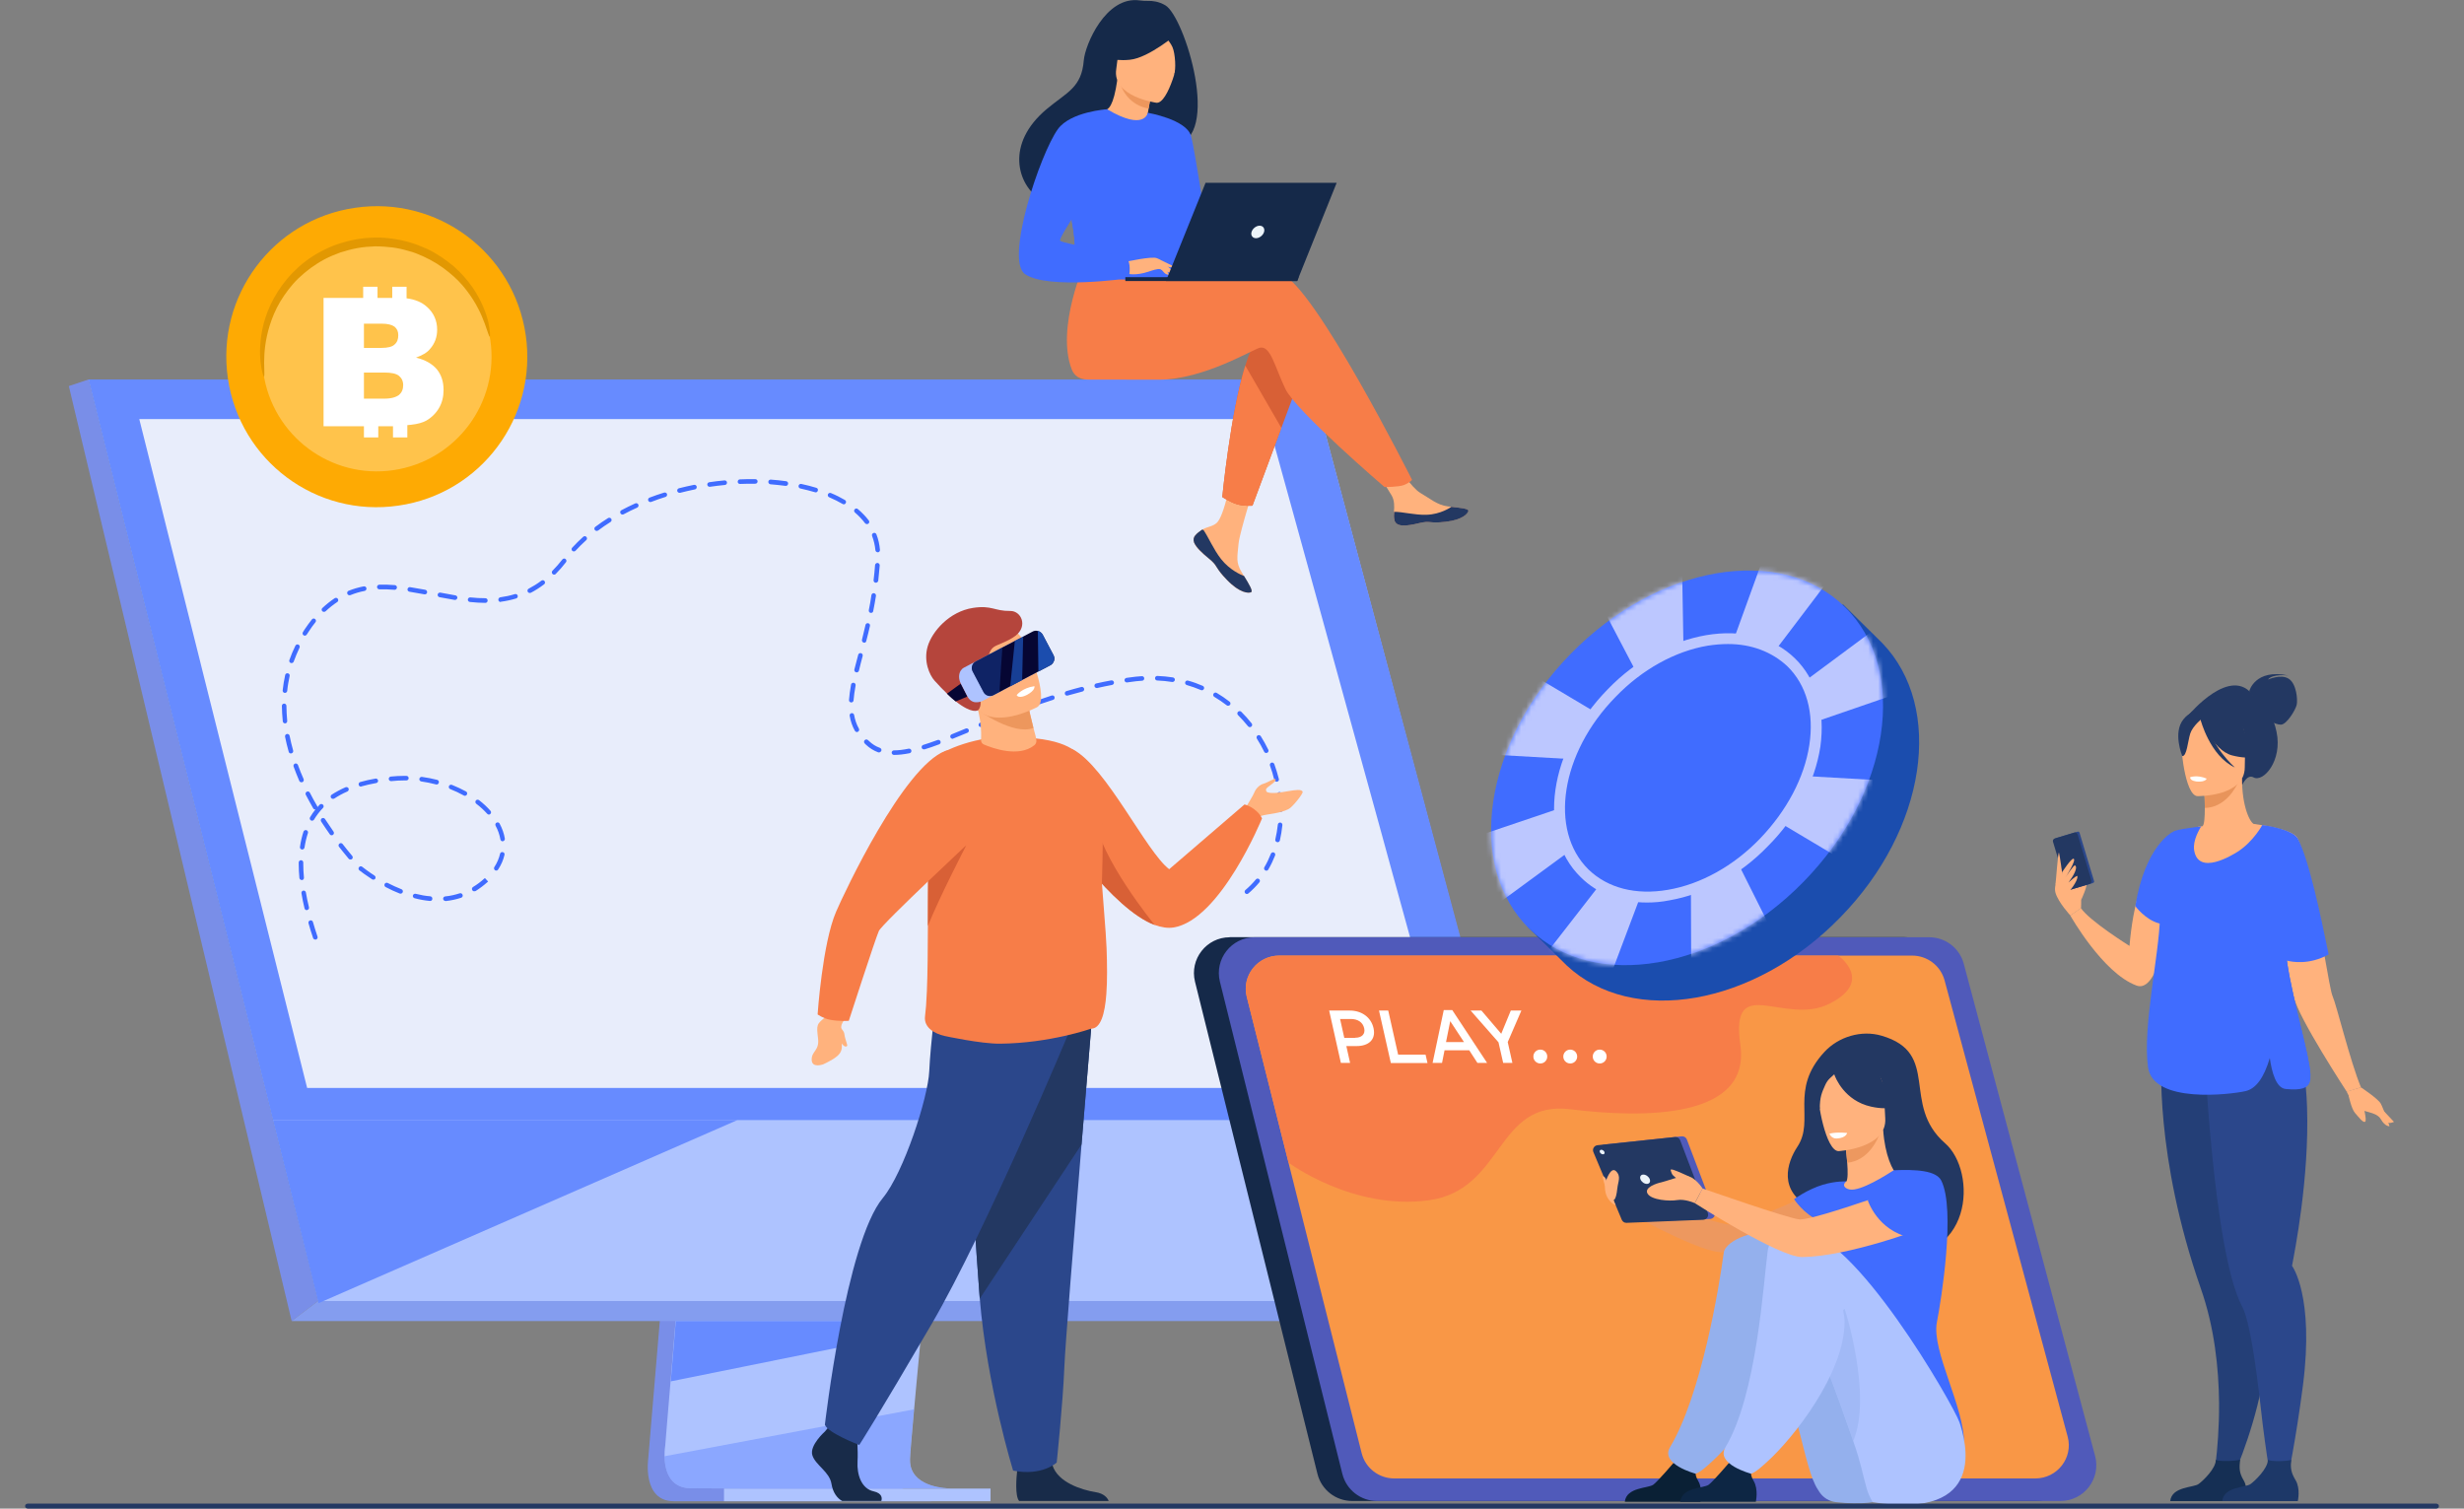 <svg width="490" height="300" viewBox="0 0 490 300" fill="none" xmlns="http://www.w3.org/2000/svg">
<rect x="0" y="0" width="490" height="300" fill="#808080" stroke="none"/>
<path d="M140.587 151.119L128.909 290.086C128.909 290.086 127.687 298.505 133.956 298.528C144.254 298.551 185.242 298.528 185.242 298.528C185.242 298.528 177.479 296.785 177.592 292.824C177.705 288.185 191.263 149.807 191.263 149.807L140.587 151.119Z" fill="#798EE8"/>
<path d="M189.073 295.993C187.036 295.993 147.383 296.061 137.334 295.948C132.965 295.903 132.196 292.055 132.151 289.588C132.128 288.388 132.286 287.528 132.286 287.528L132.581 283.907L133.35 274.695L134.029 266.57L134.912 256.114L135.659 247.287L143.965 148.539L194.595 147.227C194.595 147.227 188.891 205.122 184.863 247.287C184.41 251.995 183.98 256.476 183.595 260.686C183.46 262.021 183.346 263.334 183.233 264.624C182.848 268.607 182.509 272.274 182.215 275.51C182.056 277.208 181.921 278.792 181.785 280.241C181.264 285.921 180.97 289.565 180.97 290.244C180.97 290.652 180.993 291.014 181.06 291.376C181.898 295.812 188.326 295.993 189.073 295.993Z" fill="#AEC3FF"/>
<path d="M17.625 75.457L46.097 189.799L49.99 205.461L63.253 258.716H309.59L260.703 75.457H17.625Z" fill="#AEC3FF"/>
<path d="M17.626 75.457L13.688 76.77L58.003 262.7L63.254 258.716L17.626 75.457Z" fill="#798EE8"/>
<path d="M58 262.7H302.821L309.588 258.717H63.251L58 262.7Z" fill="#849DEF"/>
<path d="M143.978 298.529H196.984V296.017H143.978V298.529Z" fill="#AEC3FF"/>
<path d="M183.5 262.699L183.228 264.623L133.391 274.695L134.07 266.569L134.386 262.699H183.5Z" fill="#678BFF"/>
<g opacity="0.5">
<path d="M189.07 295.994C187.033 295.994 147.38 296.061 137.331 295.948C132.963 295.903 132.194 292.055 132.148 289.588L181.76 280.264C181.239 285.945 180.945 289.588 180.945 290.267C180.945 290.675 180.968 291.037 181.036 291.399C181.896 295.813 188.323 295.994 189.07 295.994Z" fill="#678BFF"/>
</g>
<path d="M17.625 75.457H260.703L300.152 222.73H54.29L17.625 75.457Z" fill="#678BFF"/>
<path d="M288.676 216.348H61.079L52.954 183.96L49.808 171.422L48.518 166.306L40.166 133.013L39.736 131.271L35.323 113.685L33.331 105.809L31.656 99.087L30.276 93.609L27.695 83.334H252.011L254.84 93.609L256.356 99.087L258.212 105.809L260.385 113.685L274.689 165.56L275.888 169.95L276.454 172.01L286.322 207.815L288.676 216.348Z" fill="#E8EDFB"/>
<path d="M146.654 222.73L63.342 259.147L54.289 222.73H146.654Z" fill="#678BFF"/>
<path d="M244.544 186.382C239.927 186.382 236.532 190.728 237.641 195.209L252.85 256.34L255.227 265.914L261.994 293.096C262.786 296.265 265.638 298.483 268.897 298.483H404.786C409.448 298.483 412.866 294.047 411.666 289.543L385.57 191.633C384.733 188.51 381.926 186.359 378.69 186.359H244.544V186.382Z" fill="#152949"/>
<path d="M249.497 186.381C244.88 186.381 241.485 190.726 242.594 195.208L257.804 256.339L260.18 265.913L266.947 293.095C267.739 296.264 270.591 298.482 273.85 298.482H409.761C414.424 298.482 417.841 294.046 416.642 289.542L390.523 191.654C389.686 188.531 386.879 186.381 383.643 186.381H249.497Z" fill="#505ABA"/>
<path d="M404.735 294.001H277.266C274.211 294.001 271.54 291.942 270.793 288.999L264.433 263.786L262.192 254.891L256.24 231.217L247.934 198.219C246.893 194.054 250.061 190.025 254.407 190.025H380.246C383.279 190.025 385.904 192.04 386.696 194.914L411.185 285.695C412.317 289.882 409.126 294.001 404.735 294.001Z" fill="#F99746"/>
<path d="M374.182 205.96C370.176 204.783 365.627 206.141 362.798 209.197C355.781 216.801 360.964 222.663 357.456 228.005C355.329 231.218 353.563 236.854 360.127 240.181C363.16 241.72 372.19 249.777 374.046 249.959C392.809 251.882 393.148 232.848 386.811 227.348C377.939 219.608 386.064 209.423 374.182 205.96Z" fill="#233862"/>
<path d="M364.381 235.383C364.381 235.383 347.27 243.666 344.057 243.531C340.843 243.395 320.812 236.333 320.812 236.333L321.31 239.728C321.31 239.728 336.565 248.51 341.884 248.985C347.135 249.483 365.083 244.278 366.803 243.169C368.545 242.105 369.428 236.492 364.381 235.383Z" fill="#ED985F"/>
<path d="M362.5 243.213C364.062 244.299 366.008 245.182 368.43 245.748C377.574 247.853 381.082 240.135 382.417 234.816C381.172 234.092 379.995 233.933 379.316 233.866C378.66 233.798 377.958 233.73 377.393 233.707C376.374 232.915 374.835 229.701 374.495 224.699L374.065 224.812L366.846 226.781C366.846 226.781 367.185 229.067 367.343 231.24C367.479 232.938 367.479 234.567 367.162 234.952C366.597 235.065 366.257 235.156 366.257 235.156C366.144 235.314 364.062 238.754 362.5 243.213Z" fill="#FFB27D"/>
<path d="M366.852 226.76C366.852 226.76 367.191 229.046 367.349 231.219C371.446 230.811 373.325 226.919 374.071 224.791L366.852 226.76Z" fill="#ED985F"/>
<path d="M365.625 228.911C365.625 228.911 375.335 228.367 374.905 222.347C374.475 216.304 375.448 212.185 369.224 212.253C363.022 212.343 361.981 214.72 361.619 216.779C361.28 218.839 363.09 228.911 365.625 228.911Z" fill="#FFB27D"/>
<path d="M361.663 213.405C363.021 211.482 364.198 211.798 364.854 212.296C369.946 209.015 373.658 213.066 373.658 213.066C374.609 217.344 377.913 219.607 377.913 219.607C377.913 219.607 376.193 220.987 372.074 220.059C366.8 218.883 364.99 214.333 364.763 213.632C364.22 214.198 363.496 214.56 362.953 215.804C362.296 217.276 361.889 218.136 361.889 220.557C361.889 220.58 359.626 216.302 361.663 213.405Z" fill="#233862"/>
<path d="M385.178 262.927C386.06 258.446 388.912 240.543 386.061 234.794C385.042 232.735 381.013 232.531 376.6 232.712C375.219 233.595 369.991 236.944 367.841 236.537C367.818 236.537 367.773 236.514 367.728 236.514C366.709 236.265 366.325 235.541 367.185 234.93C367.185 234.93 365.125 234.817 362.522 235.586C359.444 236.514 356.773 238.461 356.773 238.461C356.773 238.461 358.675 241.426 361.753 242.738C361.232 247.423 362.002 249.483 366.868 260.279C370.964 269.4 366.325 277.616 366.325 277.616C366.325 277.616 390.451 297.012 390.587 287.144C390.655 279.698 384.069 268.653 385.178 262.927Z" fill="#406CFF"/>
<path d="M365.084 298.71C363.771 298.552 362.594 297.85 361.847 296.741C361.734 296.56 361.598 296.379 361.485 296.176C358.747 292.011 357.66 279.291 351.504 265.734C350.01 262.43 344.601 261.841 343.13 258.107C343.13 258.107 339.509 245.998 350.078 245.659C360.648 245.319 378.369 279.314 378.641 282.89C378.89 286.33 385.612 301.019 365.084 298.71Z" fill="#94B0ED"/>
<path d="M323.117 298.643H338.145C338.145 298.643 338.711 296.176 337.715 294.501C336.833 293.03 337.172 292.17 337.829 290.948C337.15 291.242 336.267 291.491 335.294 291.446C334.547 291.4 333.755 291.061 333.053 290.631C332.397 291.378 329.635 294.614 328.775 295.248C327.802 295.972 323.411 295.723 323.117 298.643Z" fill="#0A2035"/>
<path d="M342.785 249.144C341.88 255.934 338.349 277.345 332.103 287.801C330.088 291.174 337.172 293.052 337.195 293.052C338.146 292.803 339.73 291.287 340.454 290.631C345.524 286.059 355.799 273.158 355.799 262.792C355.799 257.745 355.89 248.103 352.223 245.636C349.96 244.142 343.148 246.451 342.785 249.144Z" fill="#94B0ED"/>
<path d="M384.592 243.191C384.592 243.191 381.536 249.392 367.3 253.783C353.064 258.174 361.212 247.151 361.212 247.151L381.129 240.203L384.592 243.191Z" fill="#406CFF"/>
<path d="M372.435 298.733C372.435 298.733 371.666 297.601 371.19 295.903C370.376 293.074 370.104 291.015 368.542 286.579C366.913 281.939 364.966 276.235 362.567 270.306C361.82 268.472 361.028 266.616 360.191 264.76C358.697 261.456 354.555 261.909 353.084 258.174C353.084 258.174 347.335 245.228 357.905 244.866C368.474 244.504 388.527 279.472 389.682 282.867C390.926 286.579 395.453 302.286 372.435 298.733Z" fill="#AEC3FF"/>
<path d="M334.141 298.643H349.169C349.169 298.643 349.735 296.176 348.739 294.501C347.856 293.03 348.196 292.17 348.852 290.948C348.173 291.242 347.29 291.491 346.317 291.446C345.57 291.4 344.778 291.061 344.077 290.631C343.42 291.378 340.659 294.614 339.799 295.248C338.826 295.972 334.457 295.723 334.141 298.643Z" fill="#0D2644"/>
<g opacity="0.5">
<path d="M368.545 286.579C366.916 281.939 364.969 276.236 362.57 270.306C363.204 265.802 364.562 261.864 366.848 260.279C366.848 260.279 372.393 277.48 368.545 286.579Z" fill="#94B0ED"/>
</g>
<path d="M351.546 248.669C350.64 255.459 349.373 277.345 343.126 287.802C341.112 291.174 348.196 293.053 348.218 293.053C349.169 292.804 350.753 291.287 351.478 290.631C356.547 286.059 366.823 273.158 366.823 262.792C366.823 257.745 360.893 248.511 357.226 246.044C354.986 244.55 351.908 245.976 351.546 248.669Z" fill="#AEC3FF"/>
<path d="M319.025 227.598L334.415 225.968C334.868 225.923 335.298 226.172 335.456 226.602L340.956 241.064C341.205 241.698 340.753 242.377 340.074 242.4L324.796 243.011C324.389 243.033 324.004 242.784 323.846 242.4L318.21 228.956C317.938 228.345 318.346 227.666 319.025 227.598Z" fill="#505ABA"/>
<path d="M317.689 227.734L333.079 226.105C333.532 226.06 333.962 226.309 334.12 226.739L339.62 241.201C339.869 241.835 339.417 242.514 338.738 242.559L323.46 243.17C323.053 243.193 322.668 242.944 322.51 242.559L316.874 229.115C316.603 228.504 317.01 227.802 317.689 227.734Z" fill="#233862"/>
<path d="M326.223 234.5C326.042 233.98 326.291 233.572 326.811 233.572C327.332 233.572 327.898 234.002 328.079 234.5C328.26 235.021 328.011 235.428 327.49 235.428C326.97 235.428 326.404 234.998 326.223 234.5Z" fill="#EBF3FA"/>
<path d="M318.145 229.091C318.055 228.842 318.191 228.639 318.44 228.639C318.689 228.639 318.983 228.842 319.073 229.091C319.164 229.34 319.028 229.544 318.779 229.544C318.53 229.544 318.236 229.363 318.145 229.091Z" fill="#EBF3FA"/>
<path d="M382.418 234.795C382.418 234.795 361.075 242.649 357.884 242.49C355.802 242.377 338.578 236.334 338.578 236.334L337.039 239.254C337.039 239.254 353.81 250.027 358.405 249.982C367.503 249.868 382.848 244.301 384.591 243.192C386.334 242.105 387.465 235.904 382.418 234.795Z" fill="#FFB27D"/>
<path d="M338.58 236.334C338.58 236.334 337.041 233.958 335.502 233.89C333.963 233.822 331.292 234.931 330.387 235.112C329.482 235.293 326.879 236.13 327.648 237.375C328.418 238.643 331.994 238.914 333.533 238.643C335.072 238.371 337.041 239.254 337.041 239.254L338.58 236.334Z" fill="#FFB27D"/>
<path d="M335.91 233.958C335.91 233.958 333.466 232.826 332.764 232.623C332.063 232.419 332.198 232.623 332.425 233.279C332.628 233.935 333.896 234.569 333.896 234.773C333.896 234.999 335.91 233.958 335.91 233.958Z" fill="#FFB27D"/>
<path d="M319.275 235.089C319.275 235.089 320.249 231.875 321.335 232.871C322.444 233.912 321.765 234.976 321.629 236.311C321.358 238.869 320.86 238.756 320.52 238.643C320.181 238.552 318.913 236.379 319.275 235.089Z" fill="#FFB27D"/>
<path d="M319.202 235.564C319.202 235.564 318.704 238.303 321.307 239.729L320.538 237.85L319.202 235.564Z" fill="#FFB27D"/>
<path d="M363.812 225.447C363.812 225.447 364.74 225.085 367.321 225.289C367.321 225.289 367.185 226.285 365.284 226.398C364.175 226.466 363.812 225.447 363.812 225.447Z" fill="white"/>
<path d="M371.422 238.665C371.422 238.665 373.323 244.708 379.887 246.089C379.887 246.089 390.705 242.762 385.319 235.384C385.319 235.384 380 231.423 371.422 238.665Z" fill="#406CFF"/>
<path d="M319.209 235.948C319.209 235.948 318.756 234.431 318.733 234.182C318.711 233.911 318.733 233.798 318.982 233.979C319.209 234.16 319.571 234.635 319.458 235.11C319.344 235.563 319.209 235.948 319.209 235.948Z" fill="#FFB27D"/>
<path d="M237.711 106.441C237.326 106.871 237.281 107.369 237.462 107.89C237.801 108.863 238.955 109.926 240.313 111.013C240.495 111.149 240.63 111.284 240.766 111.398C240.811 111.42 240.834 111.466 240.879 111.488C240.902 111.511 240.925 111.533 240.947 111.556C242.192 112.71 241.717 112.982 243.98 115.313C246.538 117.984 248.303 118.029 248.801 117.78C249.231 117.576 248.371 116.151 247.398 114.566C247.352 114.498 247.307 114.408 247.262 114.34C247.126 114.136 247.013 113.91 246.877 113.706C245.768 111.805 246.04 110.9 246.311 108.048C246.538 105.739 249.91 95.124 249.91 95.124L244.998 94.287C244.998 94.287 243.527 102.729 241.898 104.042C241.038 104.744 240.042 104.744 239.204 105.264C239.137 105.309 239.091 105.332 239.023 105.377C238.571 105.671 238.095 105.988 237.711 106.441Z" fill="#FFB27D"/>
<path d="M237.711 106.441C237.326 106.871 237.281 107.369 237.462 107.89C237.892 108.863 239.023 109.927 240.313 110.99C240.472 111.126 240.63 111.262 240.766 111.375C240.811 111.398 240.834 111.443 240.879 111.466C240.902 111.488 240.925 111.511 240.947 111.533C242.192 112.688 241.717 112.959 243.98 115.291C246.538 117.961 248.303 118.006 248.801 117.758C249.231 117.554 248.371 116.128 247.398 114.544C246.9 114.363 244.591 113.412 242.826 111.171C241.332 109.27 240.336 106.848 239.318 105.377C239.204 105.355 239.137 105.355 239.023 105.332C238.571 105.672 238.095 105.988 237.711 106.441Z" fill="#233862"/>
<path d="M277.274 103.365C277.568 104.881 279.741 104.632 282.14 104.044C284.562 103.455 283.973 104.157 287.414 103.772C290.854 103.387 291.895 102.12 291.986 101.599C292.076 101.146 290.379 100.988 288.568 100.784C288.342 100.762 288.115 100.739 287.889 100.694C285.829 100.445 284.336 99.109 282.457 98.023C280.692 96.982 278.044 92.795 278.044 92.795L273.336 93.157C273.336 93.157 275.803 96.914 276.754 98.544C277.319 99.494 277.297 100.762 277.206 101.758C277.206 102.301 277.184 102.844 277.274 103.365Z" fill="#FFB27D"/>
<path d="M282.159 104.042C284.581 103.454 283.993 104.156 287.433 103.771C290.873 103.386 291.914 102.119 292.005 101.598C292.095 101.145 290.398 100.987 288.587 100.783L288.565 100.828C288.565 100.828 286.505 102.3 283.653 102.368C281.322 102.435 278.855 101.756 277.248 101.779C277.203 102.322 277.18 102.865 277.293 103.386C277.588 104.88 279.738 104.631 282.159 104.042Z" fill="#233862"/>
<path d="M259.23 73.262L254.817 85.099L249.068 100.557C249.068 100.557 247.506 100.715 246.013 100.285C244.632 99.878 243.07 98.837 243.07 98.837C243.07 98.837 244.677 82.224 247.642 72.696C248.412 70.251 249.249 68.26 250.2 67.151C254.817 61.719 259.23 73.262 259.23 73.262Z" fill="#D86036"/>
<path d="M254.754 54.455C252.242 53.64 245.701 54.432 238.617 55.722C236.648 56.084 234.679 55.179 233.66 53.481L215.803 52.078C215.803 52.078 209.918 65.137 213.132 73.466C213.607 74.689 214.648 75.458 216.255 75.481C216.255 75.481 227.051 75.503 230.492 75.503C239.364 75.503 249.277 69.392 250.567 69.143C252.672 68.713 253.509 72.923 255.614 77.337C257.719 81.75 275.327 96.846 275.327 96.846C275.327 96.846 278.043 96.869 279.152 96.461C280.352 96.009 280.805 95.42 280.805 95.42C280.805 95.42 261.272 56.537 254.754 54.455Z" fill="#F77D48"/>
<path d="M231.757 1.063C230.422 0.271 229.131 0.158 228.339 0.18C227.796 0.203 227.23 0.158 226.687 0.09C219.875 -0.906 215.778 8.984 215.529 11.972C215.099 17.472 212.179 18.309 208.105 21.727C199.912 28.63 202.311 36.619 206.793 39.607C209.486 41.395 214.216 39.607 214.216 39.607C214.284 39.652 227.185 32.41 233.545 28.901C243.073 27.543 235.582 3.326 231.757 1.063Z" fill="#152949"/>
<path d="M228.23 25.914C228.253 25.937 225.107 27 223.002 26.072C221.01 25.19 219.517 21.93 219.539 21.93C220.445 21.885 221.44 21.093 222.187 15.91L222.572 16.046L229.045 18.377C229.045 18.377 228.57 20.459 228.276 22.428C228.004 24.081 227.868 25.688 228.23 25.914Z" fill="#FFB27D"/>
<path d="M229.043 18.378C229.043 18.378 228.794 19.487 228.41 21.592C224.698 20.913 223.114 18.061 222.57 16.047L229.043 18.378Z" fill="#ED975D"/>
<path d="M229.99 20.437C229.99 20.437 221.14 19.261 221.978 13.761C222.793 8.261 222.204 4.413 227.908 4.934C233.588 5.454 234.381 7.718 234.539 9.619C234.697 11.52 232.321 20.619 229.99 20.437Z" fill="#FFB27D"/>
<path d="M234.2 6.608C234.2 6.608 228.541 11.497 224.694 11.882C220.846 12.266 219.375 11.044 219.375 11.044C219.375 11.044 221.638 9.166 223.019 6.11C223.426 5.205 224.264 4.594 225.26 4.503C227.998 4.277 233.204 4.164 234.2 6.608Z" fill="#152949"/>
<path d="M230.672 6.178C230.672 6.178 232.573 8.011 233.162 9.369C233.727 10.682 233.908 13.805 233.456 15.05C233.456 15.05 236.398 9.301 234.746 6.517C232.958 3.575 230.672 6.178 230.672 6.178Z" fill="#152949"/>
<path d="M235.675 38.95C235.404 56.853 235.607 53.119 233.638 54.816C233.163 55.224 231.85 55.473 230.085 55.586C224.585 55.948 214.944 55.043 214.581 54.024C213.314 50.516 214.219 49.43 213.156 44.043C213.042 43.477 212.907 42.843 212.748 42.187C211.865 38.498 211.005 37.23 214.129 31.301C216.958 25.937 219.9 21.568 220.172 21.727C227.641 26.163 228.252 22.428 228.252 22.428C228.252 22.428 235.811 30.214 235.675 38.95Z" fill="#406CFF"/>
<path d="M254.817 85.098L249.068 100.556C249.068 100.556 247.506 100.715 246.013 100.285C244.632 99.877 243.07 98.836 243.07 98.836C243.07 98.836 244.677 82.224 247.642 72.695L254.817 85.098Z" fill="#F77D48"/>
<path d="M228.25 22.428C228.25 22.428 235.945 23.74 236.851 27.045C237.756 30.349 240.721 50.47 240.721 50.47C240.721 50.47 238.548 52.597 236.737 50.787C234.927 48.976 231.056 31.979 231.056 31.979L228.25 22.428Z" fill="#406CFF"/>
<path d="M230.086 55.563C224.586 55.925 214.944 55.02 214.582 54.002C213.315 50.493 214.22 49.407 213.156 44.02L215.804 36.574C215.804 36.574 215.374 44.88 217.819 47.053C220.263 49.226 227.845 51.263 229.045 53.096C229.61 53.979 229.995 54.862 230.086 55.563Z" fill="#406CFF"/>
<path d="M223.789 52.078C223.789 52.078 229.198 50.878 230.081 51.354C230.964 51.829 233.091 53.594 233.363 54.183C233.634 54.794 231.416 53.73 230.692 53.526C230.217 53.391 228.995 53.821 228.384 54.024C225.826 54.884 224.264 54.432 224.264 54.432L223.789 52.078Z" fill="#FFB27D"/>
<path d="M220.169 21.727C220.169 21.727 212.904 22.179 210.369 25.687C206.816 30.621 199.8 51.693 203.828 54.499C208.355 57.668 224.47 55.337 224.47 55.337C224.47 55.337 225.013 52.824 224.266 51.625C223.519 50.403 211.388 48.456 210.845 47.89C210.279 47.325 217.838 36.981 217.838 35.306C217.838 33.609 220.169 21.727 220.169 21.727Z" fill="#406CFF"/>
<path d="M230.352 52.869C230.352 52.869 231.483 54.34 231.868 54.499C232.23 54.68 232.479 54.635 232.479 54.635L231.71 53.254L230.352 52.869Z" fill="#FFB27D"/>
<path d="M230.086 51.353L233.39 52.961C233.39 52.961 233.255 53.187 232.847 53.164C232.44 53.142 231.421 52.779 231.421 52.779L230.086 51.353Z" fill="#FFB27D"/>
<path d="M258.259 55.111H223.789V55.881H257.965L258.259 55.111Z" fill="#152949"/>
<path d="M231.867 55.88H257.963L265.817 36.348H239.743L231.867 55.88Z" fill="#152949"/>
<path d="M251.378 46.126C251.582 45.447 251.175 44.881 250.496 44.881C249.817 44.881 249.092 45.447 248.889 46.126C248.685 46.805 249.092 47.37 249.771 47.37C250.45 47.37 251.174 46.805 251.378 46.126Z" fill="#EBF3FA"/>
<path d="M413.859 179.027C413.859 178.936 415.285 175.949 414.833 175.722C414.38 175.496 413.565 175.519 413.452 176.039C413.384 176.582 413.859 179.027 413.859 179.027Z" fill="#FFB27D"/>
<path d="M435.312 142.112C435.312 142.112 443.732 131.995 448.191 138.468C448.191 138.468 451.518 139.849 452.717 145.507C453.939 151.278 450.092 155.669 448.123 154.583C446.855 153.881 445.882 156.122 445.882 156.122L435.312 142.112Z" fill="#233862"/>
<path d="M424.861 195.978C418.161 193.511 411.711 182.059 411.711 182.059L413.816 180.588C415.581 183.168 423.48 188.102 423.48 188.102C423.661 185.929 423.933 183.96 424.25 182.172C426.445 170.064 431.47 166.465 432.828 165.718C433.054 165.605 433.167 165.537 433.167 165.537C433.167 165.537 433.167 165.628 433.144 165.786C433.122 166.148 433.076 166.895 433.009 167.891C432.511 175.405 430.474 198.061 424.861 195.978Z" fill="#FFB27D"/>
<path d="M447.289 137.45C447.289 137.45 448.421 132.923 455.075 134.326C455.075 134.326 451.884 133.919 451.024 135.141C451.024 135.141 453.558 133.987 455.12 134.96C456.704 135.933 456.953 139.193 456.727 140.166C456.501 141.162 454.735 144.104 453.581 144.104C452.427 144.104 451.046 143.085 451.046 143.085L447.289 137.45Z" fill="#233862"/>
<path d="M457.244 208.359C453.94 200.935 452.356 198.831 452.288 196.499C452.243 194.643 453.148 192.652 454.913 187.786C455.321 186.631 455.615 185.454 455.796 184.255C457.199 174.84 451.745 164.655 448.372 163.953C447.422 163.704 445.837 160.309 445.86 154.832L445.43 154.923L438.301 156.326C438.301 156.326 438.459 158.566 438.459 160.671C438.459 162.437 438.369 164.112 437.961 164.315C437.441 164.361 437.146 164.383 437.146 164.383C437.146 164.383 431.194 172.644 430.696 180.317C430.198 187.989 435.449 191.316 430.651 206.662C425.785 222.346 459.055 212.456 457.244 208.359Z" fill="#FFB27D"/>
<path d="M438.305 156.326C438.305 156.326 438.463 158.567 438.463 160.672C442.447 160.559 444.551 156.915 445.434 154.9L438.305 156.326Z" fill="#E8945B"/>
<path d="M446.18 154.131C446.18 154.131 448.262 150.826 448.782 147.997C449.145 145.983 448.103 138.514 440.612 139.578C440.612 139.578 438.439 139.804 436.38 141.185C434.75 142.294 432.396 144.67 435.022 151.188L435.701 153.384L446.18 154.131Z" fill="#233862"/>
<path d="M436.964 158.317C436.964 158.317 446.402 158.476 446.402 152.591C446.402 146.707 447.624 142.768 441.604 142.429C435.583 142.089 434.406 144.33 433.931 146.277C433.456 148.246 434.519 158.136 436.964 158.317Z" fill="#FFB27D"/>
<path d="M437.328 142.293C437.328 142.293 439.908 149.196 443.869 150.215C447.83 151.233 449.55 150.169 449.55 150.169C449.55 150.169 446.517 147.748 445.883 143.538C445.883 143.538 439.275 139.011 437.328 142.293Z" fill="#233862"/>
<path d="M437.959 142.836C437.959 142.836 436.035 144.375 435.56 145.869C435.084 147.362 434.881 150.44 433.975 150.35C433.975 150.35 432.029 145.665 434.224 143.017C436.533 140.21 437.959 142.836 437.959 142.836Z" fill="#233862"/>
<path d="M448.896 279.562C446.52 289 442.944 296.242 442.944 296.242L439.843 296.016C439.843 296.016 441.359 288.751 441.291 278.95C441.223 272.093 440.386 263.99 437.67 256.25C428.368 229.656 429.862 210.305 429.862 210.305L447.38 212.342L448.194 212.432C448.262 220.467 448.466 231.399 448.647 239.931C448.806 247.604 448.941 253.353 448.941 253.353C452.291 260.64 451.069 270.87 448.896 279.562Z" fill="#243F77"/>
<path d="M469.513 216.234L466.684 217.094C466.684 217.094 457.02 202.338 456.182 198.309C455.911 196.996 455.277 195.593 454.734 190.682C454.055 184.412 450.977 177.125 450.977 177.125L450.275 174.114L447.898 163.816C447.898 163.816 452.448 164.292 455.118 165.401C456.001 165.763 456.68 166.215 456.906 166.713C458.853 171.014 460.822 181.878 462.18 189.618C462.949 193.941 463.538 197.291 463.832 197.992C464.692 199.961 467.295 210.848 469.513 216.234Z" fill="#FFB27D"/>
<path d="M457.973 275.488C456.592 286.194 454.917 294.138 454.917 294.138L452.02 296.831C452.02 296.831 450.617 289.272 449.621 280.264C448.671 271.708 447.381 262.655 445.909 259.871C440.07 248.917 438.305 207.521 438.305 207.521L456.049 206.639C457.837 209.649 458.606 214.56 458.788 220.151C459.263 234.274 456.298 249.053 455.8 251.724C455.8 251.724 460.259 257.653 457.973 275.488Z" fill="#2B478B"/>
<path d="M437.602 143.086C437.602 143.086 439.435 150.306 444.437 152.615C444.437 152.615 439.435 148.178 439.005 143.403C438.597 138.65 437.602 143.086 437.602 143.086Z" fill="#233862"/>
<path d="M459.462 213.723C459.484 214.312 459.462 214.81 459.349 215.149C458.964 216.349 457.674 216.869 454.528 216.552C452.604 216.349 451.767 213.135 451.382 210.396C450.228 214.312 448.621 216.507 446.538 216.982C443.506 217.661 428.16 219.517 427.165 212.229C426.056 204.217 429.36 190.004 429.541 182.354C429.088 179.638 428.93 177.284 428.975 175.27C429.111 169.815 430.695 166.76 431.94 165.538C432.28 165.266 432.642 165.108 434.045 164.859C434.769 164.745 435.742 164.587 437.146 164.406C437.146 164.406 437.712 164.338 437.712 164.361C437.463 164.813 436.037 167.054 436.331 169.046C437.146 174.274 444.026 169.974 444.999 169.363C448.123 167.348 449.888 164.066 449.888 164.066C449.888 164.066 454.256 164.542 456.384 166.103C456.384 166.103 456.384 166.103 456.361 166.126C456.61 166.307 456.814 166.511 456.927 166.714C459.213 171.06 461.476 181.992 463.083 189.8C459.213 191.928 455.818 191.294 454.777 191.022C456.135 199.962 459.258 209.627 459.462 213.723Z" fill="#406CFF"/>
<path d="M413.838 180.588C413.838 180.294 414.087 176.084 413.34 175.202C412.593 174.319 411.054 173.052 410.579 173.097C410.104 173.142 408.202 175.632 408.768 177.556C409.334 179.479 411.733 182.06 411.733 182.06L413.838 180.588Z" fill="#FFB27D"/>
<path d="M416.234 175.586L411.911 176.876C411.753 176.922 411.595 176.831 411.549 176.673L408.652 167.031C408.607 166.873 408.698 166.714 408.856 166.669L413.179 165.379C413.337 165.334 413.496 165.424 413.541 165.583L416.438 175.224C416.483 175.36 416.393 175.518 416.234 175.586Z" fill="#2B478B"/>
<path d="M415.578 175.768L411.685 176.945C411.414 177.036 411.12 176.877 411.029 176.606L408.268 167.394C408.177 167.122 408.336 166.828 408.607 166.738L412.5 165.561C412.772 165.47 413.066 165.629 413.156 165.9L415.918 175.112C416.008 175.406 415.85 175.7 415.578 175.768Z" fill="#233862"/>
<path d="M459.462 213.724C457.358 213.022 454.642 211.143 451.405 206.956C442.805 195.844 450.681 182.784 451.722 182.558C452.786 182.309 454.755 191 454.755 191C456.135 199.963 459.259 209.627 459.462 213.724Z" fill="#406CFF"/>
<path d="M431.943 165.516C431.943 165.516 426.579 168.232 424.633 180.182C424.633 180.182 426.557 182.83 429.273 183.599C429.657 183.713 430.065 183.78 430.472 183.803C433.822 183.984 431.943 165.516 431.943 165.516Z" fill="#406CFF"/>
<path d="M410.101 173.414C410.101 173.414 411.911 170.608 412.364 170.766C412.998 170.993 410.712 174.546 410.712 174.546C410.712 174.546 412.409 171.898 412.658 172.102C413.269 172.554 412.296 174.229 411.346 175.497C411.346 175.497 413.043 173.935 413.111 174.229C413.315 175.202 411.232 177.601 411.232 177.601L410.078 174.976V173.414H410.101Z" fill="#FFB27D"/>
<path d="M408.742 175.993C408.833 175.654 409.285 168.977 409.466 169.611C409.647 170.244 410.1 173.753 410.1 173.753L408.742 175.993Z" fill="#FFB27D"/>
<path d="M438.822 154.832C438.822 154.832 438.663 155.533 436.943 155.42C436.943 155.42 435.495 155.33 435.54 154.56C435.517 154.56 436.921 154.017 438.822 154.832Z" fill="white"/>
<path d="M431.578 298.505H446.606C446.606 298.505 447.172 296.038 446.176 294.363C445.294 292.892 445.294 291.987 445.475 290.244C444.796 290.538 441.356 290.697 440.654 290.289C440.654 292.032 438.096 294.477 437.214 295.11C436.263 295.834 431.872 295.586 431.578 298.505Z" fill="#152F54"/>
<path d="M441.922 298.507H456.95C456.95 298.507 457.516 296.04 456.52 294.365C455.637 292.894 455.456 292.034 455.637 290.291C454.958 290.585 451.699 290.698 450.998 290.291C450.998 292.034 448.44 294.478 447.557 295.112C446.607 295.836 442.216 295.587 441.922 298.507Z" fill="#1D3868"/>
<path d="M469.516 216.234C469.516 216.234 472.933 218.498 473.454 219.471C473.975 220.421 475.197 223.952 475.197 223.952C475.197 223.952 474.337 224.088 473.454 222.549C472.594 221.033 469.72 221.146 468.746 220.331C467.796 219.494 466.664 217.072 466.664 217.072L469.516 216.234Z" fill="#FFB27D"/>
<path d="M467.047 217.842C467.047 217.842 467.613 220.512 468.314 221.305C469.016 222.097 469.966 223.387 470.351 223.047C470.736 222.708 469.921 219.788 469.921 219.788L467.047 217.842Z" fill="#FFB27D"/>
<path d="M472.977 219.766C473.067 219.901 476.077 223.093 476.077 223.093C476.077 223.093 474.991 223.591 474.674 223.093C474.357 222.595 472.977 219.766 472.977 219.766Z" fill="#FFB27D"/>
<path d="M484.441 300H5.578C5.269 300 5 299.803 5 299.576V299.424C5 299.197 5.269 299 5.578 299H484.42C484.73 299 484.999 299.197 484.999 299.424V299.576C485.02 299.803 484.751 300 484.441 300Z" fill="#233862"/>
<path d="M62.686 186.835C62.505 186.835 62.324 186.721 62.256 186.518C61.917 185.522 61.622 184.549 61.351 183.598C61.283 183.349 61.419 183.1 61.668 183.032C61.917 182.964 62.166 183.1 62.233 183.349C62.505 184.277 62.799 185.25 63.139 186.246C63.229 186.495 63.093 186.744 62.845 186.835C62.777 186.835 62.731 186.835 62.686 186.835ZM61.011 180.995C60.808 180.995 60.627 180.86 60.559 180.633C60.31 179.615 60.106 178.596 59.948 177.623C59.902 177.374 60.083 177.148 60.31 177.102C60.559 177.057 60.785 177.238 60.83 177.465C60.989 178.415 61.192 179.411 61.441 180.407C61.509 180.656 61.351 180.905 61.102 180.95C61.079 180.995 61.034 180.995 61.011 180.995ZM85.545 179.162C85.523 179.162 85.523 179.162 85.5 179.162C84.504 179.072 83.463 178.89 82.445 178.619C82.196 178.551 82.06 178.302 82.105 178.076C82.173 177.827 82.422 177.691 82.648 177.736C83.644 177.985 84.618 178.166 85.568 178.234C85.817 178.257 85.998 178.483 85.975 178.732C85.975 179.004 85.772 179.162 85.545 179.162ZM88.578 179.162C88.352 179.162 88.148 178.981 88.126 178.755C88.103 178.506 88.284 178.279 88.533 178.257C89.529 178.166 90.479 177.94 91.407 177.646C91.656 177.555 91.905 177.691 91.996 177.94C92.086 178.189 91.951 178.438 91.702 178.528C90.728 178.845 89.687 179.072 88.624 179.185C88.601 179.162 88.601 179.162 88.578 179.162ZM247.96 177.781C247.824 177.781 247.711 177.736 247.62 177.623C247.462 177.442 247.484 177.148 247.665 176.989C248.412 176.356 249.114 175.654 249.748 174.884C249.906 174.681 250.2 174.658 250.381 174.817C250.585 174.975 250.608 175.269 250.449 175.45C249.793 176.242 249.046 176.989 248.254 177.668C248.163 177.736 248.05 177.781 247.96 177.781ZM79.661 177.714C79.616 177.714 79.548 177.714 79.502 177.691C78.575 177.329 77.624 176.899 76.696 176.401C76.47 176.288 76.379 176.016 76.492 175.79C76.605 175.563 76.877 175.473 77.103 175.586C78.009 176.061 78.937 176.469 79.842 176.831C80.068 176.921 80.181 177.193 80.091 177.419C80 177.6 79.842 177.714 79.661 177.714ZM94.304 177.238C94.146 177.238 94.01 177.17 93.92 177.012C93.784 176.786 93.852 176.514 94.078 176.378C94.87 175.903 95.617 175.337 96.341 174.681L96.432 174.613L97.066 175.292L96.975 175.382C96.206 176.061 95.413 176.672 94.576 177.193C94.463 177.216 94.372 177.238 94.304 177.238ZM59.993 174.998C59.767 174.998 59.563 174.817 59.54 174.59C59.45 173.64 59.404 172.712 59.404 171.829C59.404 171.716 59.404 171.625 59.404 171.512C59.404 171.263 59.608 171.059 59.857 171.059C60.106 171.059 60.31 171.263 60.31 171.512C60.31 171.625 60.31 171.716 60.31 171.829C60.31 172.689 60.355 173.594 60.446 174.522C60.468 174.771 60.287 174.998 60.038 175.02C60.016 174.998 60.016 174.998 59.993 174.998ZM74.252 174.93C74.161 174.93 74.093 174.907 74.003 174.862C72.78 174.07 71.898 173.413 71.468 173.074C71.264 172.915 71.241 172.621 71.4 172.44C71.558 172.236 71.853 172.214 72.034 172.372C72.441 172.689 73.278 173.345 74.478 174.115C74.682 174.251 74.749 174.522 74.614 174.749C74.546 174.862 74.387 174.93 74.252 174.93ZM251.83 173.142C251.762 173.142 251.671 173.119 251.604 173.074C251.377 172.938 251.309 172.666 251.445 172.44C251.943 171.603 252.373 170.697 252.735 169.769C252.826 169.543 253.097 169.43 253.324 169.52C253.55 169.611 253.663 169.883 253.573 170.109C253.188 171.082 252.735 172.033 252.215 172.915C252.147 173.051 251.988 173.142 251.83 173.142ZM98.695 173.119C98.605 173.119 98.514 173.096 98.446 173.051C98.243 172.915 98.175 172.621 98.31 172.417C98.854 171.58 99.238 170.675 99.442 169.792C99.487 169.543 99.736 169.385 99.985 169.453C100.234 169.498 100.393 169.747 100.325 169.996C100.098 170.992 99.668 171.987 99.057 172.915C98.989 173.029 98.854 173.119 98.695 173.119ZM69.68 170.924C69.544 170.924 69.431 170.878 69.34 170.765C68.707 169.996 68.05 169.204 67.416 168.389C67.258 168.185 67.303 167.913 67.507 167.755C67.711 167.597 67.982 167.642 68.141 167.846C68.774 168.66 69.408 169.453 70.042 170.199C70.2 170.38 70.178 170.675 69.997 170.833C69.883 170.901 69.793 170.924 69.68 170.924ZM60.106 168.932C60.083 168.932 60.061 168.932 60.038 168.932C59.789 168.887 59.608 168.66 59.653 168.411C59.812 167.348 60.038 166.329 60.355 165.379C60.446 165.13 60.694 165.016 60.943 165.084C61.192 165.175 61.306 165.424 61.238 165.65C60.943 166.555 60.717 167.506 60.559 168.525C60.513 168.751 60.332 168.932 60.106 168.932ZM254.071 167.483C254.025 167.483 254.003 167.483 253.957 167.461C253.708 167.393 253.55 167.167 253.618 166.918C253.844 165.967 254.003 164.971 254.116 163.975C254.138 163.726 254.365 163.545 254.614 163.568C254.863 163.591 255.044 163.817 255.021 164.066C254.908 165.107 254.75 166.125 254.523 167.121C254.455 167.348 254.274 167.483 254.071 167.483ZM99.963 167.302C99.736 167.302 99.555 167.144 99.51 166.918C99.352 166.012 99.035 165.084 98.559 164.202C98.446 163.975 98.514 163.704 98.74 163.591C98.967 163.477 99.238 163.545 99.352 163.772C99.872 164.745 100.234 165.763 100.393 166.759C100.438 167.008 100.257 167.234 100.008 167.28C100.031 167.302 100.008 167.302 99.963 167.302ZM65.945 166.103C65.809 166.103 65.651 166.035 65.583 165.899C64.995 165.062 64.406 164.202 63.863 163.364C63.727 163.161 63.795 162.866 63.999 162.731C64.203 162.595 64.497 162.663 64.633 162.866C65.176 163.704 65.742 164.541 66.33 165.379C66.466 165.582 66.421 165.876 66.217 166.012C66.126 166.08 66.036 166.103 65.945 166.103ZM62.052 163.206C61.962 163.206 61.894 163.183 61.826 163.138C61.6 163.002 61.532 162.731 61.668 162.504C61.984 161.961 62.347 161.44 62.731 160.965C62.55 160.988 62.369 160.897 62.279 160.739C61.758 159.833 61.283 158.928 60.808 158.045C60.694 157.819 60.785 157.548 61.011 157.434C61.238 157.321 61.509 157.412 61.622 157.638C62.075 158.521 62.55 159.403 63.071 160.286C63.116 160.354 63.116 160.422 63.139 160.49C63.275 160.331 63.433 160.173 63.569 160.015C63.75 159.833 64.044 159.833 64.225 160.015C64.406 160.196 64.406 160.49 64.225 160.671C63.546 161.373 62.958 162.142 62.437 163.002C62.347 163.138 62.188 163.206 62.052 163.206ZM97.224 161.984C97.088 161.984 96.975 161.938 96.885 161.825C96.251 161.124 95.527 160.445 94.712 159.833C94.508 159.675 94.486 159.403 94.621 159.2C94.78 158.996 95.051 158.973 95.255 159.109C96.115 159.766 96.885 160.49 97.541 161.237C97.699 161.418 97.699 161.712 97.496 161.87C97.45 161.938 97.337 161.984 97.224 161.984ZM254.682 161.463C254.433 161.463 254.229 161.259 254.229 161.01C254.206 160.037 254.138 159.019 254.003 158.023C253.98 157.774 254.138 157.548 254.387 157.502C254.636 157.48 254.863 157.638 254.908 157.887C255.044 158.906 255.134 159.947 255.157 160.965C255.134 161.237 254.931 161.44 254.682 161.463ZM66.217 158.86C66.058 158.86 65.923 158.792 65.832 158.657C65.696 158.453 65.742 158.159 65.968 158.023C66.805 157.48 67.733 156.982 68.707 156.552C68.933 156.461 69.204 156.552 69.318 156.778C69.408 157.004 69.318 157.276 69.091 157.389C68.141 157.797 67.281 158.272 66.489 158.792C66.398 158.838 66.307 158.86 66.217 158.86ZM92.448 158.249C92.381 158.249 92.29 158.227 92.222 158.181C91.362 157.706 90.457 157.276 89.529 156.914C89.302 156.823 89.189 156.552 89.28 156.325C89.37 156.099 89.642 155.986 89.868 156.076C90.842 156.461 91.792 156.914 92.675 157.389C92.901 157.502 92.969 157.797 92.856 158C92.765 158.159 92.607 158.249 92.448 158.249ZM71.762 156.416C71.558 156.416 71.377 156.28 71.332 156.076C71.264 155.827 71.4 155.578 71.649 155.511C72.577 155.239 73.595 155.013 74.659 154.832C74.908 154.786 75.134 154.945 75.18 155.194C75.225 155.443 75.066 155.669 74.817 155.714C73.776 155.895 72.803 156.122 71.898 156.371C71.853 156.416 71.807 156.416 71.762 156.416ZM86.813 156.009C86.768 156.009 86.745 156.009 86.7 155.986C85.749 155.737 84.753 155.533 83.78 155.397C83.531 155.352 83.35 155.126 83.395 154.877C83.441 154.628 83.667 154.447 83.916 154.492C84.934 154.628 85.953 154.832 86.949 155.081C87.198 155.148 87.334 155.397 87.266 155.646C87.198 155.873 87.017 156.009 86.813 156.009ZM59.925 155.556C59.744 155.556 59.585 155.443 59.517 155.284C59.11 154.334 58.725 153.383 58.386 152.433C58.295 152.206 58.431 151.935 58.657 151.844C58.884 151.754 59.155 151.889 59.246 152.116C59.585 153.044 59.948 153.972 60.378 154.922C60.468 155.148 60.378 155.42 60.151 155.533C60.038 155.533 59.993 155.556 59.925 155.556ZM253.867 155.443C253.663 155.443 253.482 155.307 253.414 155.103C253.188 154.13 252.894 153.179 252.554 152.251C252.464 152.025 252.599 151.754 252.826 151.663C253.052 151.572 253.324 151.708 253.414 151.935C253.754 152.908 254.071 153.904 254.319 154.9C254.387 155.148 254.229 155.397 253.98 155.443C253.957 155.443 253.912 155.443 253.867 155.443ZM77.76 155.33C77.511 155.33 77.307 155.126 77.307 154.877C77.307 154.651 77.488 154.447 77.714 154.424C78.597 154.334 79.525 154.288 80.43 154.288C80.566 154.288 80.679 154.288 80.815 154.288C81.064 154.288 81.268 154.492 81.268 154.741C81.268 154.99 81.064 155.194 80.815 155.194C80.679 155.194 80.544 155.194 80.408 155.194C79.548 155.194 78.688 155.239 77.85 155.33H77.76ZM177.775 150.124C177.526 150.124 177.322 149.92 177.322 149.671C177.322 149.422 177.526 149.219 177.775 149.219C178.657 149.219 179.608 149.105 180.694 148.879C180.943 148.834 181.192 148.992 181.238 149.241C181.283 149.49 181.124 149.739 180.876 149.784C179.721 150.011 178.703 150.124 177.775 150.124ZM57.843 149.83C57.639 149.83 57.458 149.694 57.413 149.49C57.118 148.494 56.892 147.476 56.688 146.503C56.643 146.254 56.802 146.005 57.05 145.959C57.3 145.914 57.548 146.073 57.594 146.322C57.775 147.272 58.024 148.268 58.295 149.241C58.363 149.49 58.227 149.739 57.978 149.807C57.933 149.83 57.888 149.83 57.843 149.83ZM251.807 149.739C251.649 149.739 251.468 149.649 251.4 149.49C250.97 148.585 250.472 147.725 249.951 146.887C249.816 146.684 249.883 146.39 250.087 146.254C250.291 146.118 250.585 146.186 250.721 146.39C251.264 147.25 251.762 148.155 252.215 149.083C252.328 149.309 252.237 149.581 252.011 149.694C251.943 149.717 251.875 149.739 251.807 149.739ZM174.787 149.626C174.742 149.626 174.674 149.626 174.629 149.603C173.723 149.264 172.886 148.743 172.184 148.064C172.117 147.996 172.026 147.906 171.958 147.838C171.777 147.657 171.777 147.363 171.958 147.182C172.139 147.001 172.433 147.001 172.614 147.182C172.682 147.25 172.75 147.317 172.841 147.385C173.475 147.996 174.176 148.426 174.991 148.721C175.217 148.811 175.353 149.06 175.263 149.309C175.149 149.513 174.968 149.626 174.787 149.626ZM183.727 149.015C183.524 149.015 183.343 148.879 183.297 148.698C183.229 148.449 183.365 148.2 183.591 148.132C184.452 147.861 185.402 147.544 186.443 147.159C186.67 147.069 186.941 147.182 187.032 147.431C187.122 147.657 187.009 147.929 186.76 148.019C185.696 148.426 184.746 148.743 183.863 149.015C183.818 148.992 183.773 149.015 183.727 149.015ZM189.431 146.91C189.25 146.91 189.069 146.797 189.001 146.616C188.91 146.39 189.023 146.118 189.25 146.027C190.246 145.62 191.287 145.19 192.056 144.873C192.283 144.783 192.554 144.896 192.645 145.122C192.735 145.348 192.622 145.62 192.396 145.711C191.604 146.027 190.585 146.457 189.567 146.865C189.544 146.91 189.499 146.91 189.431 146.91ZM170.419 145.575C170.261 145.575 170.102 145.484 170.012 145.348C169.491 144.42 169.152 143.425 168.971 142.338C168.925 142.089 169.084 141.863 169.333 141.818C169.582 141.772 169.808 141.931 169.853 142.18C170.034 143.153 170.329 144.058 170.804 144.896C170.917 145.122 170.849 145.394 170.623 145.507C170.555 145.552 170.487 145.575 170.419 145.575ZM248.548 144.602C248.412 144.602 248.276 144.534 248.186 144.42C247.552 143.651 246.896 142.904 246.194 142.202C246.013 142.021 246.013 141.727 246.194 141.546C246.375 141.365 246.67 141.365 246.851 141.546C247.575 142.27 248.277 143.04 248.91 143.855C249.069 144.058 249.046 144.33 248.842 144.488C248.752 144.556 248.661 144.602 248.548 144.602ZM195.066 144.579C194.885 144.579 194.727 144.466 194.636 144.307C194.546 144.081 194.659 143.809 194.885 143.719C195.791 143.334 196.741 142.949 197.692 142.565C197.918 142.474 198.19 142.587 198.28 142.814C198.371 143.04 198.258 143.311 198.031 143.402C197.081 143.787 196.13 144.171 195.225 144.556C195.18 144.579 195.112 144.579 195.066 144.579ZM56.688 143.855C56.462 143.855 56.258 143.674 56.236 143.447C56.123 142.406 56.077 141.365 56.055 140.369C56.055 140.12 56.258 139.916 56.507 139.916C56.756 139.916 56.96 140.12 56.96 140.369C56.96 141.342 57.028 142.361 57.118 143.357C57.141 143.606 56.96 143.832 56.711 143.855H56.688ZM200.702 142.293C200.521 142.293 200.34 142.18 200.272 141.999C200.181 141.772 200.295 141.501 200.521 141.41C201.517 141.025 202.445 140.663 203.373 140.324C203.599 140.233 203.871 140.347 203.961 140.595C204.052 140.822 203.939 141.093 203.69 141.184C202.762 141.523 201.834 141.886 200.86 142.27C200.815 142.293 200.747 142.293 200.702 142.293ZM244.225 140.347C244.135 140.347 244.021 140.324 243.954 140.256C243.161 139.645 242.324 139.079 241.487 138.581C241.26 138.445 241.192 138.174 241.328 137.947C241.464 137.721 241.736 137.653 241.962 137.789C242.845 138.31 243.705 138.898 244.519 139.532C244.723 139.69 244.746 139.962 244.61 140.165C244.497 140.279 244.361 140.347 244.225 140.347ZM206.406 140.188C206.224 140.188 206.043 140.075 205.975 139.871C205.885 139.622 206.021 139.373 206.247 139.283C207.22 138.943 208.193 138.626 209.144 138.31C209.393 138.242 209.642 138.355 209.71 138.604C209.778 138.853 209.665 139.102 209.416 139.17C208.465 139.464 207.515 139.803 206.541 140.12C206.519 140.165 206.451 140.188 206.406 140.188ZM169.287 139.69H169.265C169.016 139.668 168.812 139.464 168.835 139.215C168.903 138.31 169.038 137.291 169.242 136.137C169.287 135.888 169.536 135.729 169.785 135.775C170.034 135.82 170.193 136.069 170.147 136.318C169.944 137.427 169.808 138.4 169.74 139.283C169.717 139.509 169.514 139.69 169.287 139.69ZM212.2 138.332C211.996 138.332 211.815 138.196 211.77 137.993C211.702 137.744 211.837 137.495 212.086 137.427C213.082 137.133 214.055 136.861 215.029 136.612C215.278 136.544 215.527 136.703 215.594 136.952C215.662 137.201 215.504 137.449 215.255 137.517C214.282 137.766 213.309 138.038 212.335 138.31C212.29 138.332 212.245 138.332 212.2 138.332ZM56.666 137.789C56.643 137.789 56.643 137.789 56.62 137.789C56.371 137.766 56.191 137.54 56.213 137.291C56.326 136.273 56.485 135.231 56.711 134.236C56.756 133.987 57.005 133.828 57.254 133.896C57.503 133.941 57.662 134.19 57.594 134.439C57.39 135.413 57.209 136.386 57.118 137.382C57.096 137.608 56.892 137.789 56.666 137.789ZM238.997 137.268C238.929 137.268 238.884 137.246 238.816 137.223C237.911 136.838 236.96 136.499 236.009 136.227C235.76 136.159 235.625 135.91 235.693 135.661C235.76 135.413 236.009 135.277 236.258 135.345C237.254 135.616 238.227 135.978 239.178 136.386C239.404 136.476 239.518 136.748 239.427 136.974C239.336 137.155 239.178 137.268 238.997 137.268ZM218.107 136.816C217.903 136.816 217.699 136.68 217.654 136.454C217.609 136.205 217.745 135.956 217.994 135.91C218.989 135.684 220.008 135.48 220.981 135.299C221.23 135.254 221.456 135.413 221.524 135.661C221.57 135.91 221.411 136.137 221.162 136.205C220.189 136.386 219.193 136.589 218.197 136.816C218.175 136.816 218.129 136.816 218.107 136.816ZM224.082 135.707C223.856 135.707 223.674 135.548 223.629 135.322C223.584 135.073 223.765 134.847 224.014 134.801C224.24 134.779 224.467 134.734 224.693 134.711C225.485 134.598 226.3 134.507 227.069 134.462C227.318 134.439 227.545 134.643 227.545 134.892C227.567 135.141 227.364 135.367 227.115 135.367C226.345 135.413 225.576 135.503 224.806 135.616C224.58 135.639 224.353 135.684 224.15 135.707C224.127 135.707 224.104 135.707 224.082 135.707ZM233.158 135.616C233.135 135.616 233.112 135.616 233.09 135.616C232.117 135.458 231.121 135.367 230.125 135.322C229.876 135.322 229.672 135.096 229.695 134.847C229.695 134.598 229.921 134.394 230.17 134.417C231.211 134.462 232.252 134.552 233.248 134.711C233.497 134.756 233.678 134.982 233.633 135.231C233.588 135.458 233.384 135.616 233.158 135.616ZM170.351 133.715C170.306 133.715 170.283 133.715 170.238 133.692C169.989 133.625 169.853 133.376 169.899 133.149C170.147 132.176 170.419 131.112 170.668 130.207C170.736 129.958 170.985 129.822 171.234 129.89C171.483 129.958 171.619 130.207 171.551 130.456C171.302 131.384 171.03 132.425 170.804 133.398C170.736 133.579 170.555 133.715 170.351 133.715ZM57.978 131.859C57.933 131.859 57.888 131.859 57.82 131.837C57.571 131.746 57.458 131.497 57.548 131.248C57.888 130.275 58.295 129.324 58.748 128.396C58.861 128.17 59.133 128.079 59.359 128.193C59.585 128.306 59.676 128.577 59.563 128.804C59.133 129.709 58.748 130.637 58.408 131.565C58.341 131.746 58.16 131.859 57.978 131.859ZM171.868 127.808C171.822 127.808 171.8 127.808 171.754 127.785C171.505 127.717 171.37 127.468 171.415 127.219C171.687 126.156 171.913 125.182 172.117 124.277C172.162 124.028 172.411 123.87 172.66 123.938C172.909 123.983 173.067 124.232 172.999 124.481C172.796 125.409 172.547 126.382 172.275 127.446C172.252 127.672 172.071 127.808 171.868 127.808ZM60.627 126.405C60.536 126.405 60.468 126.382 60.378 126.337C60.174 126.201 60.106 125.929 60.242 125.703C60.355 125.522 60.468 125.341 60.581 125.16C61.057 124.458 61.532 123.802 62.03 123.168C62.188 122.964 62.482 122.942 62.663 123.1C62.867 123.259 62.89 123.553 62.731 123.734C62.256 124.322 61.781 124.979 61.351 125.658C61.238 125.839 61.124 125.997 61.011 126.178C60.921 126.314 60.785 126.405 60.627 126.405ZM173.226 121.878C173.203 121.878 173.158 121.878 173.135 121.878C172.886 121.833 172.728 121.584 172.773 121.335C172.977 120.339 173.158 119.343 173.293 118.347C173.339 118.098 173.565 117.917 173.814 117.963C174.063 118.008 174.221 118.234 174.199 118.483C174.04 119.479 173.859 120.475 173.656 121.493C173.633 121.742 173.429 121.878 173.226 121.878ZM64.429 121.674C64.316 121.674 64.18 121.629 64.089 121.539C63.908 121.357 63.931 121.063 64.112 120.905C64.882 120.181 65.719 119.524 66.556 118.958C66.76 118.823 67.054 118.868 67.19 119.094C67.326 119.298 67.281 119.592 67.054 119.728C66.262 120.248 65.47 120.882 64.746 121.561C64.655 121.629 64.542 121.674 64.429 121.674ZM96.522 119.886C95.549 119.886 94.531 119.818 93.444 119.705C93.195 119.683 93.014 119.456 93.037 119.207C93.06 118.958 93.286 118.777 93.535 118.8C94.599 118.913 95.594 118.958 96.522 118.958C96.771 118.958 96.975 119.162 96.975 119.411C96.975 119.683 96.771 119.886 96.522 119.886ZM99.555 119.705C99.329 119.705 99.125 119.547 99.103 119.298C99.08 119.049 99.238 118.823 99.487 118.777C100.483 118.641 101.456 118.438 102.384 118.144C102.633 118.076 102.882 118.211 102.95 118.438C103.018 118.687 102.882 118.936 102.656 119.004C101.683 119.298 100.664 119.524 99.6 119.66C99.6 119.705 99.578 119.705 99.555 119.705ZM90.479 119.298C90.457 119.298 90.434 119.298 90.412 119.298C89.325 119.117 88.239 118.913 87.401 118.755C87.152 118.709 86.994 118.46 87.039 118.211C87.085 117.963 87.333 117.804 87.582 117.849C88.397 118.008 89.484 118.211 90.57 118.393C90.819 118.438 90.977 118.664 90.955 118.913C90.887 119.139 90.706 119.298 90.479 119.298ZM69.499 118.37C69.318 118.37 69.136 118.257 69.069 118.076C68.978 117.849 69.091 117.578 69.318 117.487C70.268 117.102 71.264 116.808 72.328 116.605C72.577 116.559 72.826 116.718 72.871 116.967C72.916 117.216 72.758 117.465 72.509 117.51C71.536 117.691 70.562 117.985 69.68 118.347C69.612 118.37 69.567 118.37 69.499 118.37ZM84.504 118.189C84.482 118.189 84.436 118.189 84.414 118.189C83.214 117.963 82.286 117.804 81.426 117.668C81.177 117.623 80.996 117.397 81.041 117.148C81.087 116.899 81.313 116.718 81.562 116.763C82.445 116.899 83.373 117.057 84.572 117.284C84.821 117.329 84.98 117.578 84.934 117.827C84.912 118.03 84.708 118.189 84.504 118.189ZM105.349 117.917C105.191 117.917 105.032 117.827 104.942 117.668C104.829 117.442 104.919 117.17 105.146 117.057C106.006 116.605 106.843 116.084 107.658 115.473C107.862 115.314 108.156 115.36 108.292 115.563C108.45 115.767 108.405 116.061 108.201 116.197C107.364 116.831 106.481 117.397 105.576 117.872C105.485 117.895 105.417 117.917 105.349 117.917ZM78.484 117.284C78.461 117.284 78.461 117.284 78.439 117.284C77.375 117.193 76.402 117.17 75.451 117.193C75.202 117.193 74.999 117.012 74.976 116.74C74.976 116.491 75.157 116.288 75.428 116.265C76.424 116.242 77.42 116.265 78.529 116.356C78.778 116.378 78.959 116.605 78.937 116.853C78.914 117.102 78.71 117.284 78.484 117.284ZM174.176 115.88C174.154 115.88 174.131 115.88 174.131 115.88C173.882 115.858 173.701 115.631 173.723 115.382C173.837 114.386 173.95 113.368 174.018 112.372C174.04 112.123 174.267 111.942 174.516 111.942C174.765 111.965 174.946 112.191 174.946 112.44C174.855 113.459 174.765 114.477 174.651 115.496C174.606 115.699 174.402 115.88 174.176 115.88ZM110.193 114.273C110.08 114.273 109.966 114.228 109.876 114.138C109.695 113.956 109.695 113.662 109.876 113.481C110.555 112.802 111.211 112.055 111.845 111.241C112.003 111.037 112.298 111.014 112.479 111.173C112.66 111.331 112.705 111.625 112.547 111.806C111.89 112.644 111.211 113.436 110.51 114.138C110.442 114.228 110.306 114.273 110.193 114.273ZM174.538 109.815C174.312 109.815 174.108 109.634 174.086 109.407C173.995 108.434 173.769 107.483 173.429 106.578C173.339 106.352 173.452 106.08 173.701 105.99C173.927 105.899 174.199 106.012 174.289 106.261C174.674 107.234 174.9 108.276 174.991 109.339C175.014 109.588 174.833 109.815 174.584 109.837C174.561 109.815 174.561 109.815 174.538 109.815ZM114.131 109.656C114.018 109.656 113.905 109.611 113.814 109.543C113.633 109.362 113.61 109.09 113.791 108.909C114.47 108.162 115.217 107.438 115.987 106.737C116.168 106.578 116.462 106.578 116.621 106.782C116.779 106.963 116.779 107.257 116.575 107.416C115.828 108.095 115.104 108.796 114.448 109.52C114.38 109.588 114.267 109.656 114.131 109.656ZM118.657 105.582C118.522 105.582 118.386 105.514 118.295 105.401C118.137 105.198 118.182 104.903 118.386 104.767C119.201 104.156 120.038 103.568 120.921 103.025C121.124 102.889 121.419 102.957 121.554 103.161C121.69 103.364 121.622 103.658 121.419 103.794C120.559 104.337 119.721 104.903 118.952 105.492C118.839 105.537 118.748 105.582 118.657 105.582ZM172.388 104.224C172.252 104.224 172.117 104.156 172.026 104.043C171.46 103.296 170.781 102.572 170.012 101.916C169.831 101.757 169.785 101.463 169.966 101.282C170.125 101.078 170.419 101.056 170.6 101.237C171.438 101.938 172.162 102.708 172.773 103.5C172.931 103.704 172.886 103.998 172.682 104.134C172.569 104.202 172.479 104.224 172.388 104.224ZM123.795 102.323C123.637 102.323 123.478 102.233 123.388 102.074C123.275 101.848 123.343 101.576 123.569 101.463C124.452 100.988 125.379 100.535 126.33 100.105C126.556 99.992 126.828 100.105 126.941 100.331C127.054 100.558 126.941 100.829 126.715 100.943C125.787 101.35 124.882 101.803 123.999 102.278C123.931 102.3 123.863 102.323 123.795 102.323ZM167.794 100.286C167.726 100.286 167.635 100.264 167.567 100.218C166.753 99.743 165.847 99.29 164.897 98.883C164.67 98.792 164.557 98.521 164.648 98.294C164.738 98.068 165.01 97.955 165.236 98.046C166.232 98.453 167.16 98.928 168.02 99.426C168.246 99.562 168.314 99.834 168.178 100.06C168.111 100.196 167.952 100.286 167.794 100.286ZM129.34 99.834C129.159 99.834 128.978 99.72 128.91 99.539C128.82 99.313 128.933 99.041 129.182 98.951C130.132 98.589 131.106 98.249 132.079 97.955C132.328 97.887 132.577 98.023 132.645 98.249C132.713 98.498 132.577 98.747 132.35 98.815C131.377 99.109 130.427 99.449 129.499 99.811C129.431 99.811 129.386 99.834 129.34 99.834ZM135.134 98C134.931 98 134.75 97.864 134.682 97.661C134.614 97.412 134.772 97.163 135.021 97.095C135.994 96.846 137.013 96.62 138.009 96.416C138.258 96.371 138.507 96.529 138.552 96.778C138.597 97.027 138.439 97.276 138.19 97.321C137.194 97.525 136.221 97.751 135.247 98C135.202 98 135.18 98 135.134 98ZM162.226 97.91C162.181 97.91 162.135 97.91 162.09 97.887C161.162 97.615 160.189 97.367 159.17 97.14C158.922 97.095 158.763 96.846 158.808 96.597C158.854 96.348 159.103 96.19 159.352 96.235C160.393 96.461 161.389 96.71 162.339 97.004C162.588 97.072 162.724 97.321 162.633 97.57C162.588 97.774 162.407 97.91 162.226 97.91ZM141.109 96.801C140.883 96.801 140.702 96.642 140.657 96.416C140.611 96.167 140.793 95.941 141.041 95.895C142.06 95.737 143.078 95.624 144.074 95.533C144.323 95.511 144.55 95.692 144.572 95.941C144.595 96.19 144.414 96.416 144.165 96.439C143.169 96.529 142.15 96.665 141.177 96.801C141.155 96.801 141.132 96.801 141.109 96.801ZM156.273 96.62C156.251 96.62 156.228 96.62 156.206 96.62C155.232 96.484 154.214 96.393 153.218 96.303C152.969 96.28 152.788 96.076 152.788 95.805C152.811 95.556 153.014 95.352 153.286 95.375C154.327 95.443 155.346 95.556 156.341 95.692C156.59 95.737 156.771 95.963 156.726 96.212C156.681 96.461 156.5 96.62 156.273 96.62ZM147.152 96.235C146.903 96.235 146.7 96.054 146.7 95.805C146.7 95.556 146.881 95.329 147.13 95.329C148.148 95.284 149.189 95.262 150.208 95.284C150.457 95.284 150.66 95.488 150.66 95.737C150.66 95.986 150.457 96.19 150.208 96.19C149.212 96.19 148.194 96.19 147.152 96.235C147.175 96.235 147.175 96.235 147.152 96.235Z" fill="#406CFF"/>
<path d="M363.814 199.599C354.807 204.126 344.011 193.217 346.093 207.815C348.175 222.413 327.126 222.436 312.257 220.58C297.387 218.724 299.152 236.627 284.124 238.686C269.095 240.746 256.263 231.217 256.263 231.217L247.934 198.219C246.893 194.054 250.061 190.025 254.407 190.025H365.557C365.557 190.025 372.8 195.073 363.814 199.599Z" fill="#F77D48"/>
<path d="M264.32 200.957H268.417C270.839 200.957 272.672 202.338 273.147 204.465C273.668 206.796 272.083 208.019 269.797 208.019H267.738L268.485 211.368H266.651L264.32 200.957ZM269.481 206.366C270.861 206.366 271.54 205.597 271.291 204.488C271.02 203.266 270.001 202.632 268.621 202.632H266.493L267.33 206.389H269.481V206.366Z" fill="white"/>
<path d="M274.234 200.957H276.068L278.037 209.716H283.491L283.876 211.391H276.588L274.234 200.957Z" fill="white"/>
<path d="M287.109 200.867H288.806L295.732 211.369H293.808L292.178 208.857H287.267L286.769 211.369H284.891L287.109 200.867ZM291.137 207.227L288.399 203.063L287.561 207.227H291.137Z" fill="white"/>
<path d="M297.998 207.272L292.453 200.957H294.603L298.541 205.574L300.443 200.957H302.547L299.831 207.226L300.759 211.368H298.926L297.998 207.272Z" fill="white"/>
<path d="M304.93 210.101C304.93 209.332 305.541 208.721 306.31 208.721C307.08 208.721 307.691 209.332 307.691 210.101C307.691 210.871 307.08 211.482 306.31 211.482C305.563 211.482 304.93 210.871 304.93 210.101Z" fill="white"/>
<path d="M312.263 211.482C313.026 211.482 313.644 210.864 313.644 210.101C313.644 209.339 313.026 208.721 312.263 208.721C311.501 208.721 310.883 209.339 310.883 210.101C310.883 210.864 311.501 211.482 312.263 211.482Z" fill="white"/>
<path d="M316.742 210.101C316.742 209.332 317.353 208.721 318.123 208.721C318.892 208.721 319.503 209.332 319.503 210.101C319.503 210.871 318.892 211.482 318.123 211.482C317.353 211.482 316.742 210.871 316.742 210.101Z" fill="white"/>
<path d="M256.317 160.851C254.506 161.825 252.107 161.825 250.772 162.255C249.527 162.662 249.233 163.975 249.233 163.975L248.441 161.168L247.875 160.331C247.875 160.331 249.188 158.249 249.459 157.547C249.731 156.845 250.478 156.053 251.27 155.85C252.039 155.646 253.465 154.718 253.624 154.922C254.054 155.442 251.813 156.483 251.768 156.981C251.723 157.434 252.039 157.547 252.107 157.57C252.107 157.57 252.107 157.57 252.13 157.57C254.076 158.181 258.694 156.347 259.056 157.457C259.146 157.841 257.087 160.421 256.317 160.851Z" fill="#FFB27D"/>
<path d="M250.977 162.731C250.977 162.731 242.739 182.942 233.369 184.436C232.192 184.617 230.947 184.413 229.634 183.938C225.379 182.331 220.649 177.623 216.779 173.051C212.32 167.755 209.016 162.617 209.016 162.617C209.016 162.617 210.283 147.385 213.429 149.06C220.038 152.591 227.914 169.339 232.509 172.848L247.492 159.969C247.469 159.969 249.823 160.513 250.977 162.731Z" fill="#F77D48"/>
<path d="M229.629 183.938C225.374 182.331 220.644 177.623 216.773 173.051C216.841 165.628 217.158 157.933 217.701 162.504C218.652 170.471 229.448 183.734 229.629 183.938Z" fill="#D86036"/>
<path d="M175.264 298.483H167.478C166.505 297.963 165.622 296.808 165.35 295.066C164.966 292.667 162.159 291.354 161.548 289.385C160.937 287.416 164.06 284.654 164.06 284.654L164.581 284.021L165.124 283.342L170.307 284.496C170.307 284.496 170.443 285.673 170.511 287.167C170.556 288.253 170.601 289.498 170.533 290.607C170.375 293.232 171.303 296.039 173.725 296.559C175.513 296.967 175.422 297.985 175.264 298.483Z" fill="#182B49"/>
<path d="M220.484 298.484H202.672C201.812 297.488 202.128 293.799 202.264 292.576C202.287 292.328 202.31 292.192 202.31 292.192C202.31 292.192 208.398 287.529 209.235 291.105C209.258 291.219 209.281 291.332 209.326 291.445C210.39 294.772 215.097 296.288 217.836 296.718C219.579 296.99 220.235 297.873 220.484 298.484Z" fill="#182B49"/>
<path d="M217.09 203.311C217.09 203.311 216.162 214.334 215.076 227.597C213.604 245.612 211.816 267.725 211.658 271.912C211.364 279.2 210.142 290.833 210.142 290.833C210.142 290.833 207.245 293.594 201.473 292.44C201.473 292.44 196.313 275.827 194.842 258.242C194.819 257.947 194.796 257.653 194.774 257.381C193.416 239.479 191.266 201.795 191.266 201.795L217.09 203.311Z" fill="#2B478B"/>
<path d="M217.09 203.311C217.09 203.311 216.162 214.334 215.076 227.597L194.842 258.242C194.819 257.947 194.796 257.653 194.774 257.381C193.416 239.479 191.266 201.795 191.266 201.795L217.09 203.311Z" fill="#233862"/>
<path d="M212.858 204.624C212.858 204.624 196.201 244.571 185.246 263.334C174.292 282.097 170.874 287.348 170.874 287.348C170.874 287.348 164.605 284.949 164.039 283.319C164.039 283.319 168.226 247.084 175.559 238.234C179.701 233.232 184.567 218.272 184.793 213.021C185.02 207.793 186.287 197.404 186.287 197.404L212.858 204.624Z" fill="#2B478B"/>
<path d="M220.011 197.676C219.717 201.682 218.857 204.556 217.001 204.556C217.001 204.556 208.762 207.453 198.894 207.544C196.971 207.567 194.232 207.182 191.969 206.797C189.66 206.412 187.827 206.005 187.827 206.005C185.835 205.552 183.662 204.33 183.957 202.067C184.115 200.867 184.228 199.328 184.296 197.54C184.296 197.427 184.296 197.314 184.319 197.201C184.477 193.557 184.5 188.94 184.522 184.141C184.522 182.059 184.522 179.932 184.545 177.849C184.545 175.858 184.568 173.889 184.59 172.01C184.613 169.883 184.658 167.868 184.749 166.012C184.749 166.012 182.938 153.632 185.088 151.392C187.623 148.766 195.024 146.367 200.411 146.571C211.659 146.571 213.832 149.151 215.801 151.233C216.48 151.957 219.196 156.371 219.287 161.214C219.4 167.959 219.128 175.631 219.128 175.631C219.196 176.718 219.309 178.144 219.445 179.751C219.581 181.471 219.739 183.417 219.875 185.432C219.943 186.45 219.988 187.491 220.056 188.532C220.169 191.723 220.215 194.96 220.011 197.676Z" fill="#F77D48"/>
<path d="M205.686 148.2C202.586 150.69 197.38 148.789 195.637 148.042C195.298 147.883 195.072 147.544 195.094 147.159C195.185 145.303 195.026 142.927 194.212 140.166C194.189 140.098 194.823 140.098 195.773 140.188C198.625 140.415 204.396 141.139 204.668 141.184C204.668 141.184 204.94 142.474 205.528 144.783C205.573 144.986 205.641 145.19 205.686 145.416C205.754 145.688 205.822 145.982 205.913 146.254C206.003 146.571 206.049 146.888 206.094 147.227C206.139 147.589 205.981 147.974 205.686 148.2Z" fill="#FFB27D"/>
<path d="M205.507 144.759C201.546 146.321 194.484 141.206 194.484 141.206C194.892 140.799 195.322 140.459 195.774 140.188C198.626 140.414 204.398 141.138 204.669 141.183C204.669 141.183 204.918 142.473 205.507 144.759Z" fill="#ED975D"/>
<path d="M206.294 140.595C206.294 140.595 204.687 141.455 202.583 142.089C199.504 142.994 195.317 143.379 193.439 139.758C190.27 133.669 186.875 130.252 192.918 126.653C196.155 124.729 198.35 124.299 199.934 124.616C201.315 124.888 202.22 125.68 202.945 126.517C204.506 128.26 208.739 139.079 206.294 140.595Z" fill="#FFB27D"/>
<path d="M201.951 126.427C200.503 127.536 198.42 128.147 197.719 128.6C197.176 128.94 196.836 129.528 196.655 130.184C196.316 131.316 196.384 132.606 196.451 133.172C196.565 134.032 196.542 134.779 194.301 134.598C194.188 134.598 194.098 134.598 194.007 134.598C193.803 134.62 193.645 134.666 193.532 134.756C192.717 135.435 194.256 137.857 194.709 138.355C194.709 138.355 194.935 138.898 195.003 139.554C195.048 140.098 194.958 140.709 194.55 141.184L194.528 141.207C194.437 141.297 193.305 142.021 190.092 139.487C189.571 139.079 188.983 138.559 188.349 137.948C187.602 137.246 186.787 136.386 185.859 135.367C184.841 134.236 183.619 131.497 184.479 128.555C185.339 125.613 188.756 121.607 193.509 120.882C197.266 120.316 197.741 121.539 200.933 121.493C203.105 121.493 204.441 124.504 201.951 126.427Z" fill="#B5453C"/>
<path d="M205.71 136.453C205.71 136.453 205.982 137.268 204.149 138.218C204.149 138.218 202.61 139.033 202.18 138.218C202.18 138.218 203.289 136.793 205.71 136.453Z" fill="white"/>
<path d="M192.151 168.117C192.06 168.298 186.968 178.076 184.523 184.119C184.523 182.036 184.523 179.909 184.546 177.827C184.546 175.835 184.569 173.866 184.591 171.987L192.151 168.117Z" fill="#D86036"/>
<path d="M168.59 201.75C168.59 201.75 167.345 203.402 167.3 204.058C166.96 208.539 169.02 209.15 163.724 211.64C163.724 211.64 161.46 212.5 161.415 210.757C161.37 208.992 162.977 208.969 162.682 206.525C162.343 203.696 162.388 203.673 164.244 202.18L165.466 200.143L168.59 201.75Z" fill="#FFB27D"/>
<path d="M166.621 203.719C166.621 203.719 167.82 204.964 167.888 205.484C168.137 207.159 168.68 207.861 168.409 208.042C167.82 208.426 167.073 207.182 166.688 206.073C166.326 204.986 166.621 203.719 166.621 203.719Z" fill="#FFB27D"/>
<path d="M165.083 202.791C166.871 203.13 168.795 202.994 168.795 202.994C168.795 202.994 174.091 186.631 174.77 185.137C175.449 183.643 194.167 166.193 194.167 166.193C194.167 166.193 192.515 147.611 188.011 149.309C179.636 152.5 167.935 177.442 166.283 181.267C163.544 187.581 162.594 201.727 162.594 201.727C162.594 201.727 163.68 202.519 165.083 202.791Z" fill="#F77D48"/>
<path d="M192.379 138.514L190.047 139.487C189.527 139.08 188.938 138.559 188.305 137.948L191.066 135.934L192.379 138.514Z" fill="#060633"/>
<path d="M205.758 133.92L195.482 139.33C195.098 139.533 194.668 139.647 194.238 139.647H194.056C193.4 139.647 192.744 139.194 192.382 138.492L191.069 135.935C190.616 135.052 190.616 134.056 191.046 133.377C191.205 133.128 191.408 132.925 191.657 132.789L202.227 127.221C203.064 126.791 204.196 127.289 204.739 128.33L206.256 131.204C206.821 132.268 206.595 133.49 205.758 133.92Z" fill="#AEC3FF"/>
<path d="M208.879 132.29L206.502 133.535L205.031 134.304L203.266 135.232L198.762 137.609L197.562 138.242C196.861 138.627 195.955 138.333 195.593 137.631L193.42 133.512C193.036 132.811 193.33 131.905 194.031 131.543L199.35 128.737L201.817 127.447L203.469 126.587L205.348 125.591C205.687 125.41 206.05 125.387 206.389 125.478C206.774 125.568 207.136 125.84 207.34 126.202L209.512 130.321C209.874 131.023 209.58 131.905 208.879 132.29Z" fill="#060633"/>
<g opacity="0.4">
<path d="M199.35 128.736C199.192 130.389 198.943 134.598 198.762 137.608L197.562 138.242C196.861 138.627 195.955 138.333 195.593 137.631L193.42 133.512C193.036 132.81 193.33 131.905 194.031 131.543L199.35 128.736Z" fill="#1B4DAE"/>
</g>
<g opacity="0.8">
<path d="M203.471 126.586L203.267 135.254L200.891 136.499L201.819 127.446L203.471 126.586Z" fill="#1B4DAE"/>
</g>
<path d="M208.88 132.29L206.504 133.535L206.391 125.455C206.775 125.546 207.138 125.817 207.341 126.179L209.514 130.299C209.876 131.023 209.582 131.905 208.88 132.29Z" fill="#1B4DAE"/>
<path d="M364.847 121.925C351.447 117.093 332.994 122.584 319.155 136.643C305.316 150.812 300.263 169.374 305.426 182.665L303.778 184.312L311.576 192.001C324.647 204.192 348.811 200.019 365.945 182.445C383.08 164.981 386.704 140.707 374.293 127.856L366.494 120.168L364.847 121.925Z" fill="#1B4DAE"/>
<path d="M358.659 175.349C375.966 157.658 379.627 133.172 366.836 120.658C354.045 108.144 329.645 112.341 312.338 130.032C295.03 147.723 291.369 172.209 304.161 184.723C316.952 197.237 341.352 193.04 358.659 175.349Z" fill="#406CFF"/>
<mask id="mask0_3163_8785" style="mask-type:luminance" maskUnits="userSpaceOnUse" x="296" y="113" width="79" height="79">
<path d="M358.659 175.351C375.966 157.66 379.627 133.174 366.836 120.66C354.045 108.146 329.645 112.343 312.338 130.034C295.03 147.725 291.369 172.211 304.161 184.725C316.952 197.239 341.352 193.042 358.659 175.351Z" fill="white"/>
</mask>
<g mask="url(#mask0_3163_8785)">
<path d="M336.18 153.018L383.958 181.465C383.958 181.465 393.843 171.031 397.798 156.532L336.18 153.018Z" fill="#BCC7FF"/>
<path d="M336.719 151.917L402.73 129.181C402.73 129.181 404.268 116.769 397.128 107.104L336.719 151.917Z" fill="#BCC7FF"/>
<path d="M335.742 152.139L381.324 92.059C381.324 92.059 373.636 85.029 359.796 85.688L335.742 152.139Z" fill="#BCC7FF"/>
<path d="M335.304 152.25L269.293 174.547C269.293 174.547 267.645 186.958 274.675 196.733L335.304 152.25Z" fill="#BCC7FF"/>
<path d="M335.515 153.568L289.164 213.209C289.164 213.209 296.633 220.458 310.472 220.019L335.515 153.568Z" fill="#BCC7FF"/>
<path d="M336.18 152.801L336.399 215.847C336.399 215.847 348.811 213.65 361.442 203.215L336.18 152.801Z" fill="#BCC7FF"/>
<path d="M335.196 152.359L334.097 89.533C334.097 89.533 321.686 91.84 309.055 102.494L335.196 152.359Z" fill="#BCC7FF"/>
<path d="M335.079 152.246L287.3 123.799C287.3 123.799 277.415 134.233 273.461 148.732L335.079 152.246Z" fill="#BCC7FF"/>
</g>
<path d="M350.657 167.494C361.983 155.917 364.38 139.895 356.012 131.708C347.643 123.521 331.678 126.269 320.352 137.846C309.025 149.423 306.628 165.446 314.996 173.633C323.365 181.82 339.331 179.071 350.657 167.494Z" fill="#406CFF"/>
<path d="M327.514 179.473C322.242 179.473 317.629 177.715 314.334 174.42C305.547 165.853 307.964 149.048 319.716 137.076C325.318 131.255 332.347 127.521 339.267 126.312C346.406 125.104 352.667 126.752 356.95 130.925C361.234 135.099 362.991 141.36 362.003 148.499C360.905 155.529 357.28 162.558 351.568 168.27C345.967 174.091 338.937 177.825 332.018 179.034C330.37 179.363 328.942 179.473 327.514 179.473ZM343.66 128.07C342.342 128.07 341.024 128.18 339.596 128.399C333.116 129.498 326.526 133.122 321.254 138.614C310.38 149.707 307.964 165.084 315.872 172.883C319.716 176.617 325.318 178.045 331.688 176.947C338.168 175.848 344.759 172.224 350.031 166.732C355.303 161.24 358.818 154.65 359.806 148.17C360.795 141.799 359.257 136.198 355.413 132.463C352.337 129.607 348.273 128.07 343.66 128.07Z" fill="#BCC7FF"/>
<path d="M104.547 66.621C106.936 82.996 95.602 98.194 79.231 100.545C62.861 102.941 47.706 91.618 45.318 75.244C42.929 58.87 54.263 43.671 70.634 41.32C87.004 38.925 102.159 50.247 104.547 66.621Z" fill="#FEAA03"/>
<path d="M97.508 67.628C99.332 80.082 90.691 91.666 78.228 93.495C65.766 95.324 54.215 86.658 52.391 74.203C50.568 61.748 59.209 50.165 71.671 48.336C84.134 46.55 95.685 55.173 97.508 67.628Z" fill="#FFC34B"/>
<path d="M86.858 73.414C85.957 72.375 84.606 71.559 82.73 71.114C83.931 70.669 84.907 70.15 85.507 69.408C86.483 68.295 86.933 67.034 86.933 65.551C86.933 63.77 86.257 62.212 84.907 61.025C83.856 60.061 82.505 59.542 80.854 59.319V57.02H78.002V59.245H75.076V57.02H72.224V59.245H64.344V84.764H72.374V86.99H75.226V84.764H78.152V86.99H81.004V84.541C81.229 84.541 81.53 84.467 81.755 84.467C83.106 84.319 84.081 84.022 84.757 83.651C85.807 83.058 86.708 82.168 87.308 81.129C87.909 80.091 88.209 78.904 88.209 77.568C88.209 75.862 87.758 74.527 86.858 73.414ZM72.374 64.364H75.901C77.102 64.364 77.927 64.586 78.453 64.957C78.978 65.402 79.203 65.921 79.203 66.663C79.203 67.479 78.978 68.073 78.453 68.518C78.002 68.963 77.102 69.186 75.826 69.186H72.374V64.364ZM72.374 79.275V74.082H76.426C77.852 74.082 78.828 74.304 79.353 74.749C79.879 75.194 80.179 75.788 80.179 76.604C80.179 77.42 79.879 78.088 79.353 78.533C78.753 78.978 77.852 79.275 76.426 79.275H72.374Z" fill="white"/>
<path d="M97.385 66.929C97.254 66.972 96.994 65.971 96.386 64.316C95.778 62.661 94.736 60.266 92.782 57.74C91.826 56.477 90.61 55.214 89.177 54.082C87.745 52.906 86.094 51.861 84.184 50.99C83.228 50.554 82.273 50.163 81.231 49.901C80.189 49.596 79.103 49.335 78.018 49.204C76.889 49.074 75.76 48.987 74.587 48.987C73.415 49.03 72.242 49.117 71.07 49.335C69.897 49.553 68.768 49.858 67.683 50.206C66.597 50.598 65.555 51.033 64.556 51.556C63.558 52.079 62.646 52.688 61.777 53.298C60.909 53.951 60.084 54.648 59.346 55.345C57.869 56.782 56.697 58.393 55.741 59.961C54.786 61.572 54.135 63.14 53.657 64.664C52.702 67.669 52.528 70.282 52.528 72.067C52.528 73.853 52.658 74.855 52.485 74.898C52.398 74.898 52.05 73.94 51.833 72.111C51.616 70.282 51.616 67.538 52.441 64.316C52.875 62.704 53.527 61.006 54.482 59.264C55.437 57.566 56.653 55.824 58.217 54.212C58.998 53.429 59.823 52.645 60.779 51.948C61.69 51.251 62.689 50.598 63.775 50.032C64.86 49.466 65.946 48.943 67.162 48.551C68.334 48.159 69.593 47.811 70.853 47.593C72.112 47.375 73.371 47.245 74.631 47.245C75.89 47.201 77.106 47.332 78.322 47.506C79.537 47.68 80.666 47.941 81.795 48.29C82.924 48.638 83.967 49.074 84.965 49.509C86.963 50.467 88.7 51.687 90.22 52.95C91.696 54.256 92.912 55.65 93.867 57C95.778 59.743 96.69 62.312 97.124 64.098C97.471 65.883 97.515 66.929 97.385 66.929Z" fill="#E29802"/>
</svg>
